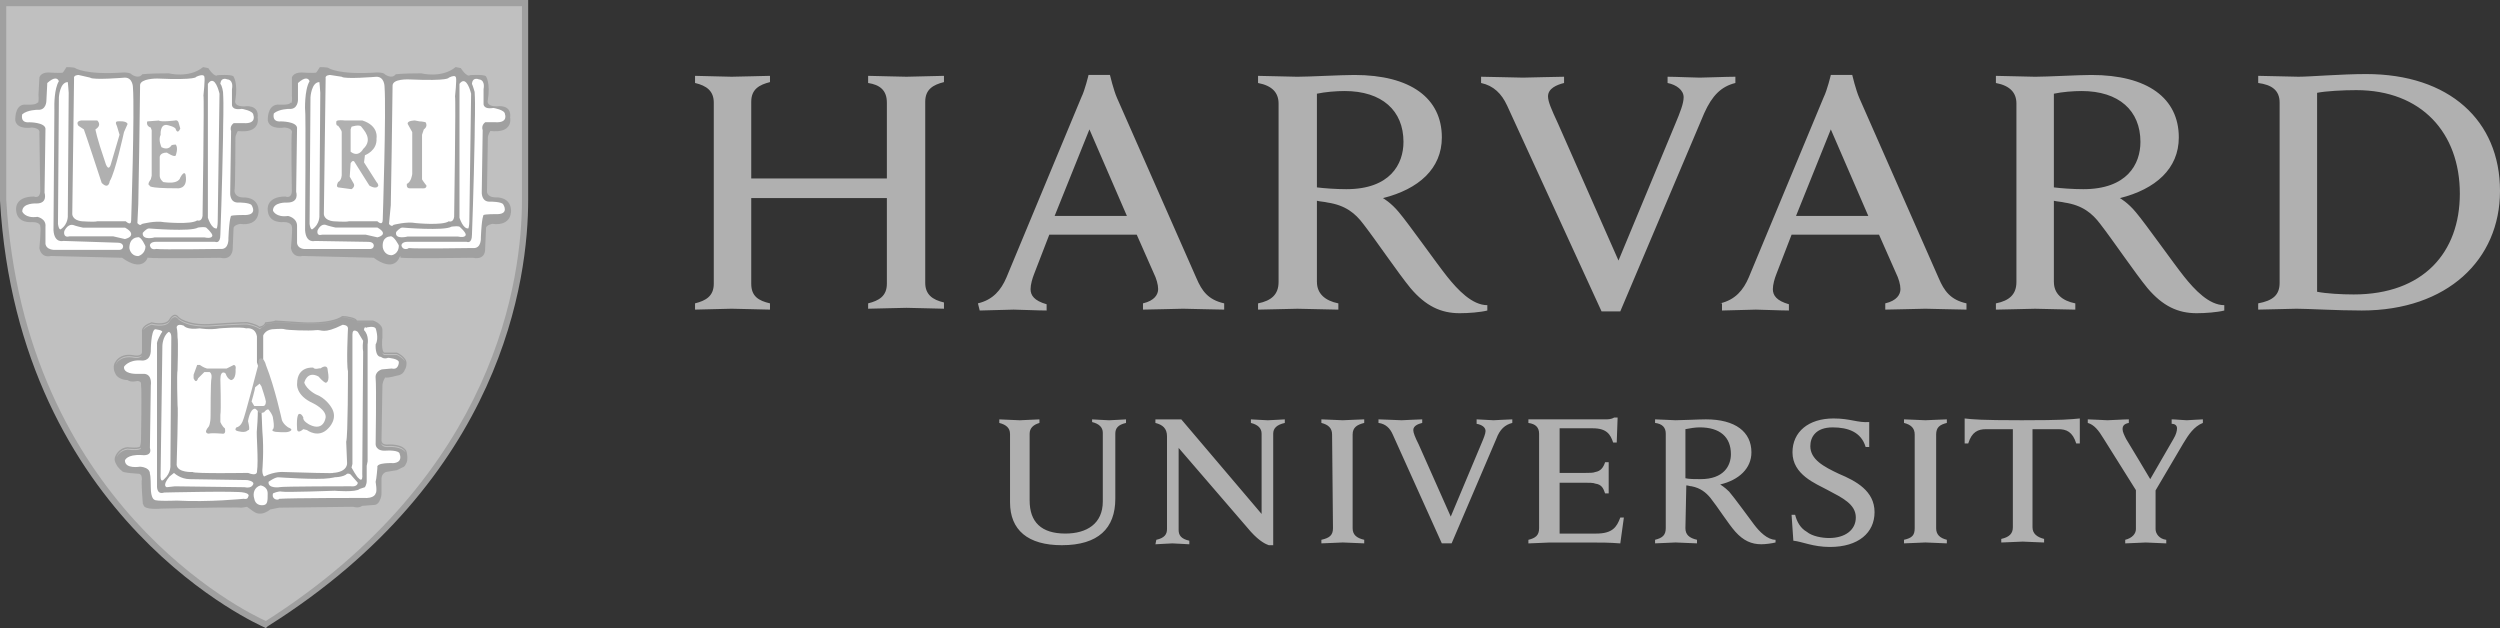 <?xml version="1.0" encoding="UTF-8"?>
<svg xmlns="http://www.w3.org/2000/svg" id="Layer_1" width="103.541" height="26.014" version="1.1" viewBox="0 0 103.541 26.014">
  <rect x="0" y="0" width="103.541" height="26.014" fill="#333333" stroke="none"/>
  <path d="M41.83,17.96c0-.222-.148-.37-.443-.443v-.148c.148,0,.702.037.85.037.111,0,.665-.037.813-.037v.148c-.259.074-.406.222-.406.443v2.771c0,.887.48,1.367,1.478,1.367.887,0,1.552-.406,1.552-1.33v-2.845c0-.222-.148-.37-.443-.443v-.111c.111,0,.554.037.702.037s.591-.037.702-.037v.148c-.333.074-.443.222-.443.443v2.698c0,1.219-.702,1.922-2.217,1.922-1.404,0-2.143-.628-2.143-1.774v-2.845ZM47.89,22.357c.333-.074.443-.222.443-.443v-3.843c0-.333-.185-.48-.48-.554v-.148h1.072l3.326,3.917v-3.326c0-.222-.148-.37-.443-.443v-.148c.111,0,.554.037.702.037s.591-.037.702-.037v.148c-.333.074-.48.222-.48.443v4.619h-.185c-.111-.037-.37-.148-.739-.554l-2.993-3.474v3.4c0,.222.111.37.443.443v.148c-.111,0-.554-.037-.702-.037s-.591.037-.702.037l.037-.185ZM74.2,21.322h.148c.074.296.222.554.48.702.222.185.628.259.924.259.665,0,1.109-.333,1.109-.85,0-.554-.554-.813-1.182-1.146-.48-.259-1.441-.628-1.441-1.552,0-.85.665-1.404,1.7-1.404.702,0,.998.185,1.478.148v1.035h-.148c-.185-.628-.739-.813-1.367-.813-.702,0-.924.406-.924.776,0,.554.554.85,1.182,1.146.702.296,1.478.702,1.478,1.589,0,.85-.665,1.441-1.848,1.441-.702,0-1.146-.222-1.515-.259l-.074-1.072ZM88.5,20.361l-1.367-2.18c-.222-.37-.406-.591-.665-.665v-.148c.185,0,.702.037.813.037.148,0,.665-.037.887-.037v.148c-.185.037-.259.111-.259.259,0,.111.074.259.148.406.074.111.998,1.663.998,1.663l.961-1.663c.111-.185.148-.333.148-.443s-.074-.185-.222-.185v-.185c.148,0,.517.037.628.037s.517-.037.665-.037v.148c-.37.148-.591.48-.813.85l-1.219,2.069M89.276,20.177v1.737c0,.185.148.406.443.443v.148c-.148,0-.702-.037-.85-.037s-.665.037-.85.037v-.148c.296-.074.443-.259.443-.443v-1.663M63.3,17.368h3.178c.111,0,.259,0,.37-.074h.148l-.037,1.035h-.148c-.111-.333-.259-.591-.85-.591h-1.367v1.848h1.072c.148,0,.333,0,.406-.037.222-.037.333-.185.406-.406h.148v1.293h-.148c-.074-.222-.148-.37-.406-.406-.074-.037-.259-.037-.406-.037h-1.072v2.106h1.515c.665,0,.85-.259.998-.665h.148l-.148,1.072c-.48-.037-.776-.037-1.33-.037h-1.589c-.148,0-.702.037-.887.037v-.148c.296-.074.443-.185.443-.48v-3.917c0-.259-.148-.406-.443-.443v-.148ZM55.17,17.996c0-.259-.148-.406-.443-.48v-.148c.185,0,.702.037.887.037.148,0,.702-.037.887-.037v.148c-.296.074-.48.185-.48.48v3.88c0,.259.148.406.48.48v.148c-.185,0-.702-.037-.887-.037-.148,0-.702.037-.887.037v-.148c.333-.074.48-.185.48-.48l-.037-3.88ZM79.3,17.996c0-.259-.148-.406-.443-.48v-.148c.185,0,.739.037.887.037s.702-.037.887-.037v.148c-.296.074-.443.185-.443.48v3.88c0,.259.148.406.443.48v.148c-.185,0-.702-.037-.887-.037-.148,0-.702.037-.887.037v-.148c.333-.074.443-.185.443-.48v-3.88ZM83.734,17.405c-1.737,0-2.032-.037-2.365-.074v1.035h.148c.148-.48.406-.591.739-.591h1.109v4.065c0,.259-.148.406-.48.48v.148c.185,0,.739-.037.887-.037s.702.037.887.037v-.148c-.296-.074-.48-.222-.48-.48v-4.065h1.072c.333,0,.591.111.739.591h.148v-1.035c-.406.037-.665.074-2.402.074h0ZM69.804,21.876c0,.259.148.406.48.48v.148c-.185,0-.739-.037-.887-.037s-.665.037-.85.037v-.148c.296-.074.443-.185.443-.48v-3.917c0-.259-.148-.406-.443-.443v-.148c.185,0,.702.037.85.037.259,0,.961-.037,1.256-.037,1.219,0,1.885.517,1.885,1.367,0,.665-.517,1.146-1.293,1.33,0,0,.185.111.37.296.222.259.813,1.072,1.035,1.367s.554.628.887.628v.111c-.148.037-.406.074-.591.074-.406,0-.739-.148-1.072-.517-.296-.333-.739-1.035-1.035-1.404-.185-.222-.406-.406-.776-.48-.074,0-.148-.037-.222-.037l-.037,1.774ZM69.804,19.807c.148.037.406.037.628.037.961,0,1.256-.554,1.256-1.035,0-.702-.443-1.109-1.293-1.109-.185,0-.406.037-.591.074v2.032ZM57.683,17.996c-.111-.259-.296-.443-.591-.48v-.148c.185,0,.813.037.961.037.111,0,.665-.037.85-.037v.148c-.148.037-.37.111-.37.296,0,.111.074.296.222.591l1.33,2.993,1.256-2.993c.111-.259.185-.443.185-.554,0-.148-.148-.259-.37-.296v-.185c.148,0,.554.037.702.037.111,0,.591-.037.776-.037v.148c-.296.074-.517.259-.665.665l-1.848,4.323h-.406l-2.032-4.508ZM62.413,4.361c-.222-.48-.554-.813-1.072-.924v-.259c.333,0,1.478.037,1.737.037.222,0,1.33-.037,1.7-.037v.259c-.296.074-.665.222-.665.554,0,.222.148.554.406,1.109l2.513,5.691,2.365-5.691c.185-.443.333-.813.333-1.072,0-.296-.296-.517-.665-.591v-.259c.333,0,1.072.037,1.33.037.222,0,1.109-.037,1.478-.037v.259c-.591.148-.961.517-1.293,1.256l-3.474,8.203h-.776l-3.917-8.536ZM28.786,12.564c.443-.111.776-.296.776-.813v-7.501c0-.48-.296-.702-.776-.813v-.296c.222,0,1.256.037,1.515.037.296,0,1.367-.037,1.589-.037v.259c-.443.111-.776.296-.776.813v3.178h5.617v-3.141c0-.517-.296-.739-.776-.813v-.296c.222,0,1.293.037,1.589.037.259,0,1.293-.037,1.552-.037v.259c-.443.111-.776.296-.776.813v7.501c0,.48.296.702.776.813v.259c-.222,0-1.293-.037-1.552-.037-.296,0-1.33.037-1.589.037v-.222c.443-.111.776-.296.776-.813v-3.547h-5.617v3.547c0,.517.296.702.776.813v.259c-.222,0-1.33-.037-1.589-.037s-1.256.037-1.515.037v-.259ZM93.527,12.564c.591-.111.887-.333.887-.85v-7.464c0-.517-.333-.739-.887-.813v-.296c.333,0,1.367.037,1.663.037.48,0,1.774-.111,2.808-.111,3.437,0,5.543,1.922,5.543,4.841,0,2.845-2.18,4.952-5.728,4.952-1.035,0-2.217-.074-2.698-.074-.296,0-1.256.037-1.589.037v-.259ZM95.966,12.084c.37.074.998.111,1.515.111,2.882,0,4.397-1.737,4.397-4.176,0-2.513-1.589-4.286-4.286-4.286-.554,0-1.256.037-1.626.111v8.24ZM54.543,11.678c0,.48.333.776.887.887v.259c-.333,0-1.367-.037-1.7-.037-.259,0-1.293.037-1.626.037v-.259c.554-.111.85-.37.85-.887v-7.39c0-.443-.259-.739-.85-.85v-.296c.333,0,1.33.037,1.626.037.48,0,1.811-.074,2.365-.074,2.328,0,3.621.961,3.621,2.587,0,1.293-.961,2.143-2.439,2.513,0,0,.333.185.665.591.406.48,1.552,2.106,1.995,2.661.443.554,1.035,1.182,1.663,1.182v.222c-.296.074-.776.111-1.146.111-.776,0-1.404-.296-2.032-1.035-.517-.628-1.441-1.995-1.959-2.661-.333-.443-.739-.776-1.478-.887-.148-.037-.296-.037-.443-.074v3.363ZM54.543,7.761c.296.037.776.074,1.219.074,1.811,0,2.365-1.035,2.365-1.959,0-1.293-.887-2.106-2.439-2.106-.333,0-.813.037-1.146.111v3.88ZM85.065,11.678c0,.48.333.776.887.887v.259c-.333,0-1.367-.037-1.663-.037-.259,0-1.293.037-1.626.037v-.259c.554-.111.85-.37.85-.887v-7.39c0-.443-.259-.739-.85-.85v-.296c.333,0,1.33.037,1.626.037.48,0,1.811-.074,2.328-.074,2.328,0,3.621.961,3.621,2.587,0,1.293-.961,2.143-2.439,2.513,0,0,.333.185.665.591.406.48,1.552,2.106,1.995,2.661.443.554,1.035,1.182,1.663,1.182v.222c-.296.074-.776.111-1.146.111-.776,0-1.404-.296-2.032-1.035-.517-.628-1.441-1.995-1.959-2.661-.333-.443-.739-.776-1.478-.887-.148-.037-.296-.037-.443-.074v3.363ZM85.065,7.761c.296.037.776.074,1.219.074,1.811,0,2.365-1.035,2.365-1.959,0-1.293-.887-2.106-2.439-2.106-.333,0-.813.037-1.146.111v3.88ZM40.501,12.564c.628-.148.961-.554,1.182-1.072l3.104-7.464c.148-.296.296-.924.296-.924h.887s.148.628.296.961l3.289,7.464c.222.517.48.887,1.146,1.035v.259c-.37,0-1.441-.037-1.7-.037s-1.293.037-1.663.037v-.259c.48-.111.628-.37.628-.591,0-.185-.074-.443-.185-.665l-.702-1.589h-3.621l-.628,1.626c-.074.185-.148.443-.148.628,0,.259.148.48.665.628v.259c-.333,0-1.182-.037-1.367-.037l-1.404.037-.074-.296ZM46.672,8.943l-1.552-3.584-1.441,3.584h2.993ZM71.244,12.564c.628-.148.961-.554,1.182-1.072l3.104-7.464c.148-.296.296-.924.296-.924h.887s.148.628.296.961l3.289,7.464c.222.517.48.887,1.146,1.035v.259c-.37,0-1.441-.037-1.7-.037s-1.293.037-1.663.037v-.259c.48-.111.628-.37.628-.591,0-.185-.074-.443-.185-.665l-.702-1.589h-3.621l-.628,1.626c-.074.185-.148.443-.148.628,0,.259.148.48.665.628v.259c-.333,0-1.182-.037-1.367-.037l-1.404.037v-.296h-.074ZM77.378,8.943l-1.552-3.584-1.441,3.584h2.993Z" fill="#b0b0b0"></path>
  <path d="M.148.149h21.617v8.166c0,3.732-1.404,11.677-10.716,17.589,0,0-10.125-4.212-10.901-17.589V.149Z" fill="silver"></path>
  <path d="M7.256,13.033c-.054-.002-.101.025-.139.058-.074.064-.118.153-.121.157-.082.115-.256.145-.414.14-.158-.004-.293-.04-.293-.04l-.009-.002-.009.003c-.227.075-.327.172-.369.255-.021.041-.026.079-.026.106,0,.021.003.031.004.037v.847c-.008.047-.03.075-.06.095-.03.02-.071.031-.112.035-.082.009-.161-.009-.161-.009h0c-.284-.057-.479.01-.6.092-.12.081-.167.176-.169.179-.122.165-.041.396-.041.396h0c.008.022.017.042.027.061,0,0,.001.004.001.004.111.296.517.295.517.295.148.111.406.037.406.037.076,0,.12.032.147.071.013.054.007.109.007.109v.006s0,.006,0,.006c.002.01.008.061.01.131.003.07.003.163.004.27.002.214,0,.487-.001.755-.005.536-.014,1.053-.014,1.053,0,.181-.035.287-.035.287v.004s-.001.005-.001.005c0,.009-.003.014-.013.022-.01.008-.028.017-.051.023-.047.013-.115.017-.183.017-.136,0-.274-.018-.274-.018h-.004s-.004,0-.004,0c-.385.038-.504.384-.505.388h0c-.03.072-.028.145-.007.211.01.033.025.064.043.094.069.168.252.299.252.299,0,.074.702.11.702.11.043.011.072.041.093.077.002.007.005.013.006.019.017.065.017.126.017.126-.005.02-.007.042-.009.074-.002.036-.002.08-.001.13.002.099.007.221.014.339.014.236.032.458.032.458h0v.003c.004.024.015.044.03.062,0,0,0,.006,0,.006.037.222.739.148.739.148,0,0,2.461-.057,3.126-.046.095.001.153.005.162.009.074,0,.259-.037.259-.037l.258.185c.104.081.212.104.31.097.02-.001.04-.004.058-.007.189-.034.333-.165.333-.165l.37-.074c.074,0,3.067-.037,3.067-.037.259.074.37-.038.37-.038l.48-.037c.018,0,.036-.001.052-.004.117-.022.178-.115.209-.207.009-.018.019-.036.026-.055.039-.108.038-.214.038-.214v-.625c.006-.049.018-.088.03-.123.067-.119.162-.139.162-.139l.443-.074.222-.11c.085-.021.13-.081.156-.153.007-.01.014-.02.019-.031.031-.065.04-.141.04-.213,0-.144-.038-.276-.038-.276v-.003s-.001-.003-.001-.003c-.081-.162-.268-.228-.429-.256-.161-.028-.303-.019-.303-.019h0c-.178.018-.245-.033-.276-.083-.031-.05-.024-.104-.024-.104v-.002l.038-2.29c.015-.086.04-.154.064-.21.029-.055.053-.089.053-.089.111.037.48-.074.48-.074.212-.021.301-.151.339-.259.003-.006.009-.013.012-.019.049-.102.048-.196.048-.199.02-.145-.081-.265-.181-.346-.101-.081-.206-.128-.206-.128l-.006-.003h-.519c-.014-.003-.026-.011-.038-.027-.012-.016-.024-.041-.033-.071-.018-.06-.026-.14-.028-.219-.005-.159.014-.314.014-.314v-.002s0-.297,0-.297c0-.144-.103-.245-.199-.307s-.192-.091-.192-.091h-.004s-.659-.001-.659-.001c-.015-.025-.032-.049-.056-.065-.033-.021-.071-.037-.107-.049-.072-.024-.139-.033-.139-.033-.12-.038-.3-.038-.3-.038h-.009l-.008.005c-.23.159-.634.226-.978.249-.344.023-.629.005-.629.005l-1.159-.075-.01.009s-.004.003-.016.006c-.012.004-.029.009-.048.013-.039.008-.088.016-.136.023-.096.014-.188.023-.188.023h-.019s-.006.02-.006.02c-.032.096-.128.128-.128.128l-.102.035c-.068-.057-.173-.101-.273-.131-.105-.032-.193-.05-.197-.051,0,0-.001-.001-.002-.001-.004-.001-.007-.002-.01-.003-.006-.001-.012-.002-.019-.003-.015-.001-.035-.002-.058-.002-.048,0-.113.001-.191.004-.155.005-.357.015-.558.027-.402.023-.798.051-.799.051-.458.018-.768-.055-.962-.132-.195-.077-.271-.154-.271-.154-.049-.067-.103-.099-.156-.101h0ZM7.254,13.093c.032.001.07.019.113.079h0s.001.004.001.004c0,0,.09.088.292.168.203.08.521.155.987.136h.002s.397-.028.798-.051c.201-.012.403-.022.556-.027.077-.003.142-.004.188-.004.023,0,.041.001.053.002.005,0,.008.001.011.001h.001s.009.004.009.004c0,0,.092.018.196.05.105.032.223.08.269.126l.013.013.128-.043s.079-.046.132-.126c-.041.1-.142.134-.142.134l-.11.074c-.111-.111-.481-.185-.481-.185-.037-.037-1.626.074-1.626.074-.924.037-1.257-.295-1.257-.295-.185-.259-.37.11-.37.11-.185.259-.739.111-.739.111-.205.068-.296.152-.338.222.003-.013.007-.027.015-.043.032-.064.118-.15.33-.222.012.003.135.036.294.04.166.005.362-.022.464-.165h.001s.001-.004.001-.004c0,0,.045-.089.108-.144.031-.027.065-.044.097-.043h0ZM14.198,13.149c.013,0,.18.002.278.035h.003s.002.001.002.001c0,0,.063.009.129.031.033.011.067.025.093.042.004.003.006.006.01.009-.089-.055-.228-.075-.228-.075-.111-.037-.296-.037-.296-.037-.48.333-1.626.259-1.626.259l-1.145-.074c-.037.037-.394.073-.402.074.002-.003.004-.005.005-.007.005,0,.09-.009.185-.022.049-.007.099-.015.14-.024.021-.004.039-.009.054-.014.009-.003.015-.008.022-.012l1.14.073s.289.019.637-.004c.345-.023.748-.085.999-.253h0ZM14.777,13.333h.664s.055.021.116.053c-.062-.031-.111-.046-.111-.046h-.665s-.003-.004-.004-.006h0ZM15.569,13.392c.016.009.029.013.045.024.005.003.008.007.013.01-.02-.013-.04-.024-.058-.034h0ZM15.833,14.591c.004.007.007.015.012.021.019.025.044.044.076.051h.003s.512,0,.512,0c.004.002.096.044.188.118.064.052.12.117.146.188-.066-.106-.188-.188-.263-.23-.038-.021-.064-.032-.064-.032h-.517c-.045-.009-.075-.054-.094-.116h0ZM5.894,14.703c-.093.176-.351.114-.351.114-.554-.111-.739.259-.739.259-.005.007-.008.014-.012.021.008-.027.02-.054.038-.077l.003-.004s.042-.085.152-.16c.109-.074.284-.137.554-.083,0,0,.087.019.18.009.047-.005.097-.017.139-.045.014-.009.026-.021.038-.035h0ZM15.785,18.362c.045.068.142.126.328.108,0,0,.136-.009.289.018.153.027.316.09.383.223,0,0,.004.019.006.025-.173-.256-.68-.223-.68-.223-.242.024-.308-.077-.326-.151h0ZM5.842,18.536s-.004.014-.004.014c0,.018-.009.034-.024.046-.015.012-.037.021-.063.028-.156.042-.468,0-.468,0-.267.027-.399.207-.451.305,0,0,.103-.313.454-.349.006,0,.137.018.275.018.071,0,.141-.004.198-.019.028-.008.054-.018.074-.034.003-.003.005-.006.008-.009h0ZM8.416,2.775l-.011.009c-.577.469-1.415.253-1.415.253h-.004s-.004,0-.004,0c-.814,0-1.076.037-1.076.037l-.012.002-.007.009c-.084.101-.187.1-.278.074-.088-.025-.156-.075-.159-.077-.017-.024-.043-.038-.072-.048-.033-.012-.07-.018-.106-.023-.072-.01-.138-.01-.138-.01h-.002c-.811.056-1.317.01-1.618-.05-.151-.03-.25-.063-.312-.088-.061-.025-.083-.041-.083-.041l.004.004c-.012-.012-.023-.016-.037-.02-.014-.004-.03-.007-.047-.01-.035-.005-.076-.008-.115-.011-.08-.005-.154-.005-.154-.005h-.019l-.009.017c-.032.064-.132.199-.139.209-.004.001-.014.004-.032.006-.021.002-.048.004-.079.005-.061.002-.137,0-.211-.001-.147-.005-.285-.014-.285-.014h-.001s0,0,0,0c-.154,0-.247.05-.299.102-.052.052-.064.108-.064.108v.002s-.038.707-.038.707v.002c.018.219-.004.308-.019.332-.007.012-.008.009-.008.009l-.025-.017-.017.025c-.01.014-.046.034-.099.045-.052.011-.118.017-.181.019-.127.005-.246-.004-.246-.004h-.003s-.003,0-.003,0c-.1.01-.176.059-.228.125-.053.066-.084.147-.103.226-.038.158-.028.31-.028.31v.004c.02.1.077.171.149.216.071.045.157.067.238.077.158.019.297-.008.305-.009h0c.197.018.268.079.294.128.026.049.012.092.012.092v.004s-.001.005-.001.005c0,.076.01.684.019,1.275.009.589.018,1.156.018,1.16-.009.079-.03.129-.055.16-.025.031-.053.044-.082.05-.058.012-.116-.012-.116-.012l-.006-.003h-.006c-.413,0-.603.144-.683.293-.079.148-.049.295-.049.296.02.268.189.392.349.44.16.048.313.029.313.029h-.004c.198,0,.279.053.313.099.034.046.027.088.027.088v.009s.003.009.003.009c-.001-.003.004.019.006.047.001.028.002.065.001.108-.002.086-.008.194-.014.3-.014.212-.032.415-.032.415v.008c.039.212.162.3.273.325.102.023.187,0,.2-.004h.001l2.95.074c.421.307.693.316.856.232.156-.08.197-.224.202-.24l.051.008c.033.005.098.008.192.011.094.003.217.004.358.005.282.002.638,0,.989-.001.351-.002.698-.006.961-.009.262-.003.442-.005.459-.005h.002c.121.027.216.021.289-.007.074-.029.125-.079.157-.132.065-.105.065-.221.065-.222h0s.037-.882.037-.882c.015-.058.078-.1.143-.126.063-.025.12-.033.124-.034.41.054.611-.09.699-.252.088-.162.069-.334.069-.336h0c-.02-.27-.179-.402-.329-.46-.15-.058-.294-.048-.294-.048h.002c-.196,0-.286-.069-.331-.135-.045-.066-.045-.129-.045-.13h0c.01-.065.017-.224.022-.44.005-.219.009-.489.011-.752.005-.527.005-1.026.005-1.026,0-.045.026-.118.053-.177.024-.051.041-.081.047-.09.228.023.401.01.523-.034.127-.045.205-.12.25-.197.089-.153.049-.315.048-.318.017-.139-.004-.244-.053-.317-.05-.075-.124-.116-.198-.139-.143-.043-.286-.017-.295-.015-.253,0-.34-.07-.37-.131-.031-.062-.008-.124-.008-.124v-.003s.001-.003.001-.003c.056-.354.038-.598.004-.755-.033-.156-.084-.228-.084-.228l-.003-.004-.005-.004c-.038-.025-.092-.035-.158-.042-.066-.007-.142-.009-.214-.009-.144,0-.274.009-.274.009h-.009s-.006.006-.006.006c-.026.02-.055.018-.095-.002-.039-.02-.084-.058-.124-.1-.081-.085-.144-.185-.144-.185l-.007-.011-.212-.042ZM18.874,2.775l-.011.009c-.577.469-1.415.253-1.415.253h-.004s-.004,0-.004,0c-.777,0-1.039.037-1.039.037l-.012.002-.007.009c-.084.101-.187.1-.278.074-.087-.025-.153-.073-.158-.077-.017-.025-.044-.039-.073-.049-.033-.012-.07-.018-.106-.023-.072-.01-.138-.01-.138-.01h-.002c-.811.056-1.317.01-1.618-.05-.151-.03-.25-.063-.312-.088-.061-.025-.083-.041-.083-.041l.004.004c-.012-.012-.024-.016-.038-.02-.014-.004-.029-.007-.046-.01-.035-.005-.076-.008-.116-.011-.08-.005-.154-.005-.154-.005h-.019l-.009.017c-.032.064-.133.2-.14.21-.005.001-.015.004-.032.006-.021.002-.047.004-.078.005-.061.002-.137,0-.211-.001-.147-.005-.286-.014-.286-.014h0s0,0,0,0c-.172,0-.273.049-.33.1-.057.052-.07.109-.07.109v.748c.018.201-.005.28-.018.299-.007.009-.006.006-.007.006-.001,0-.002,0-.002,0l-.025-.017-.017.025c-.01.014-.046.034-.099.045-.052.011-.118.017-.182.019-.127.005-.246-.004-.246-.004h-.002s-.003,0-.003,0c-.109.01-.191.058-.249.123-.058.066-.093.147-.115.227-.043.158-.033.31-.033.31h0s0,.004,0,.004c.02.1.077.171.149.216.071.045.156.067.237.077.158.019.298-.008.306-.009h0c.197.018.267.079.294.128.026.049.012.092.012.092h0v.002c-.007.028-.009.076-.012.153-.003.077-.004.179-.005.297-.002.236,0,.536.001.832.005.589.014,1.156.014,1.16-.009.079-.031.129-.056.16-.025.031-.053.044-.082.05-.058.012-.115-.012-.115-.012l-.006-.003h-.006c-.413,0-.603.144-.683.293-.079.148-.049.295-.049.296.02.268.189.392.349.44.16.048.313.029.313.029h-.004c.179,0,.26.053.3.1.04.048.04.092.04.092v.007l.003.006s.004.019.006.047c.001.028.002.065,0,.108-.002.086-.008.194-.014.3-.014.212-.032.415-.032.415v.004s0,.004,0,.004c.039.212.162.3.273.325.102.023.187,0,.2-.004h.001l2.95.074c.421.307.692.316.855.232.157-.081.208-.234.212-.249h0c.013-.026.042-.038.056-.038.007,0,.006.001.005,0-.001-.002.001,0-.005.012l-.018.037.04.006c.033.005.098.008.192.011.094.003.217.004.358.005.282.002.638,0,.989-.001.351-.002.697-.006.961-.009.263-.003.446-.005.462-.005.13.027.229.02.304-.008.076-.029.126-.079.157-.133.061-.107.05-.226.05-.226v.004s.038-.882.038-.882c.015-.058.077-.1.142-.126.064-.025.121-.033.125-.033.41.054.611-.091.699-.253.088-.162.068-.333.068-.335h0c-.02-.27-.178-.403-.328-.461-.15-.058-.295-.048-.295-.048h.003c-.215,0-.303-.07-.344-.134-.04-.065-.032-.128-.032-.128v-.004c0-.218.037-2.216.037-2.216h0c0-.046.026-.119.053-.178.024-.051.042-.081.048-.09.228.023.401.01.523-.034.127-.045.205-.12.25-.197.089-.153.049-.315.048-.318.017-.139-.005-.244-.053-.317-.05-.075-.124-.116-.198-.139-.144-.043-.287-.017-.295-.015-.253,0-.339-.07-.37-.131-.031-.061-.008-.123-.008-.123v-.006c.057-.354.039-.598.006-.755-.033-.156-.084-.228-.084-.228l-.004-.004-.004-.004c-.038-.025-.092-.035-.158-.042-.066-.007-.142-.009-.214-.009-.144,0-.275.009-.275.009h-.009s-.007.006-.007.006c-.026.02-.054.018-.094-.002-.039-.02-.085-.058-.125-.1-.081-.085-.144-.185-.144-.185l-.007-.011-.212-.042Z" fill="#a0a0a0"></path>
  <path d="M11.012,26.014l-.074-.037c-.074-.037-10.162-4.397-10.938-17.663V0h21.875v8.277c0,3.252-1.035,11.529-10.79,17.663l-.074.074ZM.259.258v8.019c.739,12.564,9.903,17.072,10.753,17.441,9.571-6.097,10.605-14.227,10.605-17.441V.258H.259Z" fill="#a0a0a0"></path>
  <path d="M3.252,3.105s-.222,0-.185.148l-.074,5.616s0,.259.406.296c0,0,.517.037.628,0h1.183s.222.221.222-.038c0,0,.148-4.544.074-5.505,0,0,0-.407-.333-.407,0,0-1.33.111-1.441,0l-.481-.11ZM8.381,3.114c-.049-.004-.127.01-.252.065,0,0,.038.148-1.625.074-.037,0-.665,0-.702.258,0,0-.037,2.661-.037,2.735l-.038,2.217-.037.776s.111.148.185.037c0,0,.554-.148.924-.074,0,0,1.109.11,1.368-.074,0,0,.185.074.222-.185,0,0,.074-4.915.037-4.988,0,0,.074-.702.037-.776,0,0,0-.058-.081-.065h0ZM2.289,3.252c-.073.002-.178.048-.331.186l-.037.739s0,.406-.37.37c0,0-.407,0-.629.185,0,0-.111.369.296.332,0,0,.628,0,.665.259l-.038,2.66s.148.444-.332.444c0,0-.592-.038-.592.332,0,0,.111.296.629.222,0,0,.37.074.333.406v.665s-.038.259.332.296h2.735s.148,0,.148-.148c0,0,0-.148-.222-.148l-2.254-.074s-.37.111-.407-.443c0,0,.036-4.745.037-4.954,0,0,0,.002,0,.002,0,0,0-.017,0-.019,0-.002,0-.054,0-.055,0-.001,0-.001-.001-.003-.004-.182-.005-.824.186-1.142,0,0-.029-.115-.15-.112h0ZM9.286,3.265c-.159.014-.159.209-.159.209.074.074.11.333.11.333.037.591,0,1.256,0,1.884-.037,2.106-.11,4.028-.11,4.028,0,.406-.222.295-.222.295h-2.439c-.259,0-.258.148-.258.148.037.222.258.148.258.148.222.037,2.661,0,2.661,0,.37.037.333-.444.333-.444.037-.85.11-.924.11-.924.074-.037.481-.037.481-.037.665.037.37-.406.37-.406-.074-.111-.517-.111-.517-.111-.406.037-.37-.406-.37-.406l.037-2.55c-.074-.222.111-.332.111-.332h.406c.554.037.406-.333.406-.333,0-.185-.48-.259-.48-.259-.443.074-.407-.185-.407-.185v-.628c.074-.406-.185-.406-.185-.406-.055-.021-.1-.028-.136-.025h0ZM8.764,3.348c-.047.006-.099.044-.154.127v5.543s.148.48.37.443c0,0,.037-.11.037-.295l.074-5.284s-.122-.561-.326-.533h0ZM2.809,3.4c-.333,0-.37.629-.37.629l-.038,5.247c.037.259.111.222.111.222.333-.222.296-.591.296-.591,0,0,.037-4.988.037-5.062s-.037-.444-.037-.444h0ZM2.962,9.311c-.016,0-.033.003-.052.009-.074.021-.165.085-.242.238v.003s-.002.003-.002.003c0,0-.022.069-.005.136.008.034.03.07.069.088.038.018.088.018.154,0h1.804l.484.112h.006s.035-.009.077-.025c.043-.016.095-.039.133-.077.019-.019.035-.043.042-.071.007-.028.003-.06-.012-.092-.029-.063-.099-.127-.231-.202l-.007-.004h-1.741s-.081-.018-.172-.04c-.092-.023-.197-.053-.224-.067h-.001s0,0,0,0c0,0-.032-.013-.079-.01h0ZM8.452,9.408c-.104-.005-.249.016-.249.016-.296.185-2.032.037-2.032.037-.111,0-.259.185-.259.185-.037.333.518.185.481.185h2.069c.333.074.333-.074.333-.074,0-.111-.258-.333-.258-.333-.018-.009-.049-.014-.084-.016h0ZM5.719,9.822c-.009,0-.019.003-.028.008,0,0-.333,0-.333.444,0,0,.037.332.37.332,0,0,.296-.074.296-.406,0,0-.162-.39-.305-.377h0ZM13.672,3.105s-.222,0-.185.148l-.074,5.616s0,.259.406.296c0,0,.518.037.629,0h1.182s.222.221.222-.074c0,0,.148-4.545.074-5.506,0,0,0-.406-.333-.406,0,0-1.33.111-1.441,0l-.481-.074ZM18.787,3.151c-.044.002-.108.019-.2.065,0,0,.037.148-1.626.074-.037,0-.702-.037-.702.258,0,0-.037,2.661-.037,2.735l-.037,2.217-.074.776s.111.148.185.037c0,0,.554-.148.924-.074,0,0,1.108.111,1.367-.074,0,0,.185.074.222-.185,0,0,.074-4.915.037-4.988,0,0,.074-.703.038-.777,0,0,0-.069-.096-.065h0ZM12.672,3.252c-.073.002-.178.048-.331.186v.702s0,.406-.37.37c0,0-.406,0-.628.185,0,0-.111.37.295.333,0,0,.628,0,.665.259l-.037,2.66s.148.443-.37.443c0,0-.591-.037-.591.333,0,0,.111.295.628.222,0,0,.37.074.37.407v.665s-.037.259.296.296h2.734s.148,0,.148-.148c0,0,0-.148-.222-.148l-2.217-.037s-.369.111-.406-.443c0,0,.037-4.952,0-5.026v.074s-.037-.85.185-1.22c0,0-.029-.115-.15-.112h0ZM19.706,3.265c-.159.014-.159.209-.159.209.037.074.111.333.111.333.037.591,0,1.256,0,1.884-.037,2.106-.111,4.028-.111,4.028,0,.406-.222.295-.222.295h-2.439c-.259,0-.259.148-.259.148.037.222.296.148.296.111.222.037,2.66,0,2.66,0,.37.037.333-.444.333-.444.037-.85.111-.924.111-.924.074-.037.48-.037.48-.037.628.037.333-.406.333-.406-.074-.111-.517-.111-.517-.111-.406.037-.37-.406-.37-.406l.038-2.55c-.074-.222.11-.333.11-.333h.406c.554.037.407-.332.407-.332,0-.185-.481-.259-.481-.259-.443.074-.406-.185-.406-.185v-.591c.074-.406-.185-.406-.185-.406-.055-.021-.101-.028-.137-.025h0ZM19.184,3.361c-.047.004-.099.037-.154.113v5.543s.148.48.37.443c0,0,.038-.11.038-.295l.074-5.284s-.122-.536-.326-.52h0ZM13.229,3.4c-.333,0-.37.629-.37.629l-.037,5.247c.037.259.11.222.11.222.333-.222.296-.591.296-.591,0,0,.037-4.988.037-5.062s-.037-.444-.037-.444h0ZM13.44,9.305c-.065-.002-.183.027-.285.23,0,0-.074.259.185.185h1.81l.481.11s.517-.111,0-.406h-1.736s-.333-.074-.407-.111c0,0-.018-.007-.047-.008h0ZM18.893,9.371c-.094.002-.195.017-.195.017-.296.185-2.032.037-2.032.037-.111,0-.259.185-.259.185-.074.333.481.185.481.185h2.069c.333.074.333-.074.333-.074,0-.111-.259-.333-.259-.333-.028-.014-.081-.018-.137-.017h0ZM16.176,9.786c-.01,0-.019.003-.028.008,0,0-.333,0-.296.443,0,0,.037.333.37.333,0,0,.296-.037.296-.406,0,0-.195-.39-.341-.377h0ZM10.679,16.962s0,.406-.037.813c-.037.222.074,1.256,0,1.774,0,0,0,.185-.37.037,0,0-2.254.037-2.291-.037,0,0-.628.037-.665-.296,0,0,.074-2.402.037-2.476,0,0-.037-1.293,0-1.441,0,0,.037-1.219,0-1.367,0,0,0-.296-.037-.406,0,0,0-.185.296-.074,0,0,.111.185.665.111,0,0,.406.074.813,0,0,0,.887-.074,1.109,0,0,0,.37-.074.443.333v1.072l.111.37.111-.074.037-.259v-1.146s.074-.222.37-.259c0,0,.443-.037.517,0s1.035.074,1.293.037c.259-.037.296.185,1.109-.222,0,0,.222,0,.222.148,0,0-.074,1.478,0,1.774,0,0,0,2.735-.074,2.919l.037.887s.037.37-.591.406c0,0,.37.037-2.032-.037,0,0-.37-.037-.813.185,0,0-.074-.037-.074-.259,0,0,.074-.813,0-1.626l-.037-.887h-.148ZM14.559,19.364s.222.406.296.443c0,0,.185.222.148-.185l.037-5.062s-.037-.185,0-.443l-.222-.37s-.222-.185-.222.111v5.358l-.037.148ZM7.206,19.586s.259.259.665.259l2.365.037s.259.037.259.148c0,0-.037.222-.37.148l-2.882-.037-.333.037s-.222-.037.111-.443l.185-.148ZM6.688,13.785s-.222.37-.185.48v5.838s-.037.406.296.296c0,0,3.067-.074,3.289,0,0,0,.296.037.185.185,0,0,0,.111-.185.074,0,0-1.441.148-2.771.074,0,0-.887.037-.924-.037,0,0-.148-.037-.148-.517,0,0,0-.48-.037-.554,0,0,.037-.259-.406-.296,0,0-.628.111-.628-.259,0,0,.074-.259.702-.222,0,0,.443.074.333-.296l.037-2.587s.074-.443-.259-.48h-.37s-.517,0-.48-.296c0,0,.185-.296.702-.259,0,0,.37.074.406-.37,0,0,0-.887.185-.924-.037,0,.406.037.259.148M6.984,13.747s.111,0,.111.222l-.037,5.284s.037.333-.259.591c0,0-.148.185-.148-.111l.074-5.395s0-.406.259-.591M11.123,19.955s.296-.222.443-.185c0,0,1.589.111,2.069.037.48-.074.185-.037.185-.037,0,0,.406,0,.554-.148,0,0,.111-.037.185.074l.259.296s0,.185-.296.148c0,0-2.845,0-2.956.037.037,0-.48.074-.443-.222M11.307,20.436s.222-.111.37-.074c.148.037,2.18-.037,2.18-.037,0,0,.887.074,1.035-.074l.222-.074s.074-.111.074-.259v-.628l.037-.185v-4.841s.074-.37-.148-.591c0,0,0-.148.074-.111.074.037.037,0,.037,0,0,0,.296-.074.37.037,0,0,.148.406,0,.665,0,0-.037.517.222.517,0,0,.111.111.296.037,0,0,.443.037.443.185,0,0,0,.333-.296.259l-.406.037s-.296.074-.259.37c.037.333,0,2.735,0,2.735,0,0,0,.296.443.259,0,0,.554-.037.554.148,0,0,.148.333-.259.37,0,0-.739-.037-.665.185,0,0-.037.48-.074.591,0,0,.074.406,0,.48,0,0-.037.222-.517.185,0,0-2.993,0-3.474.037-.037.074-.333.037-.259-.222M10.79,20.103s.296.037.296.333,0,.443-.148.48c-.185.037-.37-.037-.406-.259-.074-.222,0-.48.259-.554" fill="#fff"></path>
  <path d="M5.284,5.137l-.148.333s-.37,1.7-.591,2.032c0,0-.037.37-.333.074,0,0-.702-2.143-.739-2.217l-.222-.148s-.148-.185.111-.222h.665s.222.185-.074.37c0,0,.037.296.406,1.367,0,0,.111.406.222.111l.37-1.256-.111-.37s-.111-.185.037-.185c0,0,.37-.037.406.111M6.282,5.432v1.848l-.037.148s-.185.222-.037.259c0,0-.148.111,1.109.111,0,0,.48.074.37-.554,0,0-.037-.222-.222.111,0,0-.037.296-.702.185,0,0-.148-.111-.148-.259v-.776s0-.185.296-.185c0,0,.333.222.37.111,0,0,.111-.296,0-.443,0,0-.148,0-.185.037,0,0-.111.222-.406.074,0,0-.148-.296-.037-.517,0,0-.037-.443.259-.406,0,0,.37.074.37.185,0,0,.074.222.185-.037l-.074-.259s-.037-.111-.148-.074c0,0-.591.074-.665,0l-.48.037s-.074.185.148.259c0,.037.037.074.037.148M16.887,5.137c-.037-.148.296-.148.296-.148l.185.037c.111,0,.259.037.259.037.111.185-.074.296-.074.296l-.074.222v1.848c.037.074.185.259.185.259,0,.148-.185.111-.185.111h-.517c-.148,0-.111-.185-.111-.185.185-.074.222-.406.222-.406v-1.737l-.185-.333ZM14.522,6.763l-.037.554.148.259c.111.148-.074.259-.074.259l-.554-.074c-.111-.037,0-.222,0-.222.148-.074.148-.296.148-.296v-1.774c0-.074-.148-.259-.148-.259-.111,0-.074-.185-.074-.185.037-.074.333-.037.333-.037h.739c.702.222.591.739.591.739.037.517-.48.702-.48.702l-.037.296.517.813c.074.074.074.148.074.148-.074.185-.37,0-.37,0l-.628-.998c-.074-.074-.148.074-.148.074M14.522,5.359v.924c.333.259.517-.111.517-.111.443-.406,0-.813-.074-.924-.074-.111-.406,0-.406,0l-.037.111ZM9.127,15.705s.037,1.293,0,1.478v.296s.074.185.185.259c0,0,.074.259-.111.222,0,0-.443-.037-.554,0,0,0-.259,0,0-.296,0,0,.074-.111.074-.443,0,0,0-1.478.037-1.552,0,0,.037-.185-.074-.259h-.222l-.259.259s-.074.259-.185,0v-.148l.148-.406h.111s.148.111.296.148h.813l.296-.148s.111,0,.074.185c0,0,.037.406-.185.443,0,0-.148-.037-.222-.259,0-.037-.222-.185-.222.222M12.97,15.225s-.665-.074-.665.665c0,0-.074.48.665.813,0,0,.554.259.517.591,0,0-.074.591-.665.296,0,0-.296-.148-.259-.296,0,0-.074-.185-.185-.148,0,0-.111.037-.074.628,0,0,0,.222.259,0l.148.037s.48.37.887-.074c0,0,.443-.406.111-.887,0,0-.222-.37-.628-.517,0,0-.37-.185-.48-.48,0,0,.111-.517.591-.259,0,0,.185.222.296.259,0,0,.148,0,.111-.333l-.037-.259s-.037-.185-.296,0c0-.037-.222.074-.296-.037M10.864,14.855c.111.074.148.259.148.259.37.924.665,2.291.665,2.291.074.185.259.296.259.296.296.111,0,.185,0,.185-.111.037-.517,0-.517,0-.222-.037-.111-.111-.111-.111.074-.074,0-.443,0-.443,0-.148-.185-.37-.185-.37-.074-.037-.185.111-.185.111,0,0-.185.074-.222,0s-.148-.148-.148-.148c-.222,0-.296.517-.296.517.111.443,0,.37,0,.37-.111.148-.443.037-.443.037-.148-.037-.037-.148-.037-.148.185-.037.259-.259.259-.259.074-.111.665-2.402.665-2.402-.037-.037,0-.259.148-.185M10.568,16.038c0,.074-.148.591-.148.591l.111.185h.37c.074,0,.111-.074.111-.185,0-.074-.185-.628-.185-.628l-.074-.111-.185.148Z" fill="#b0b0b0"></path>
</svg>
